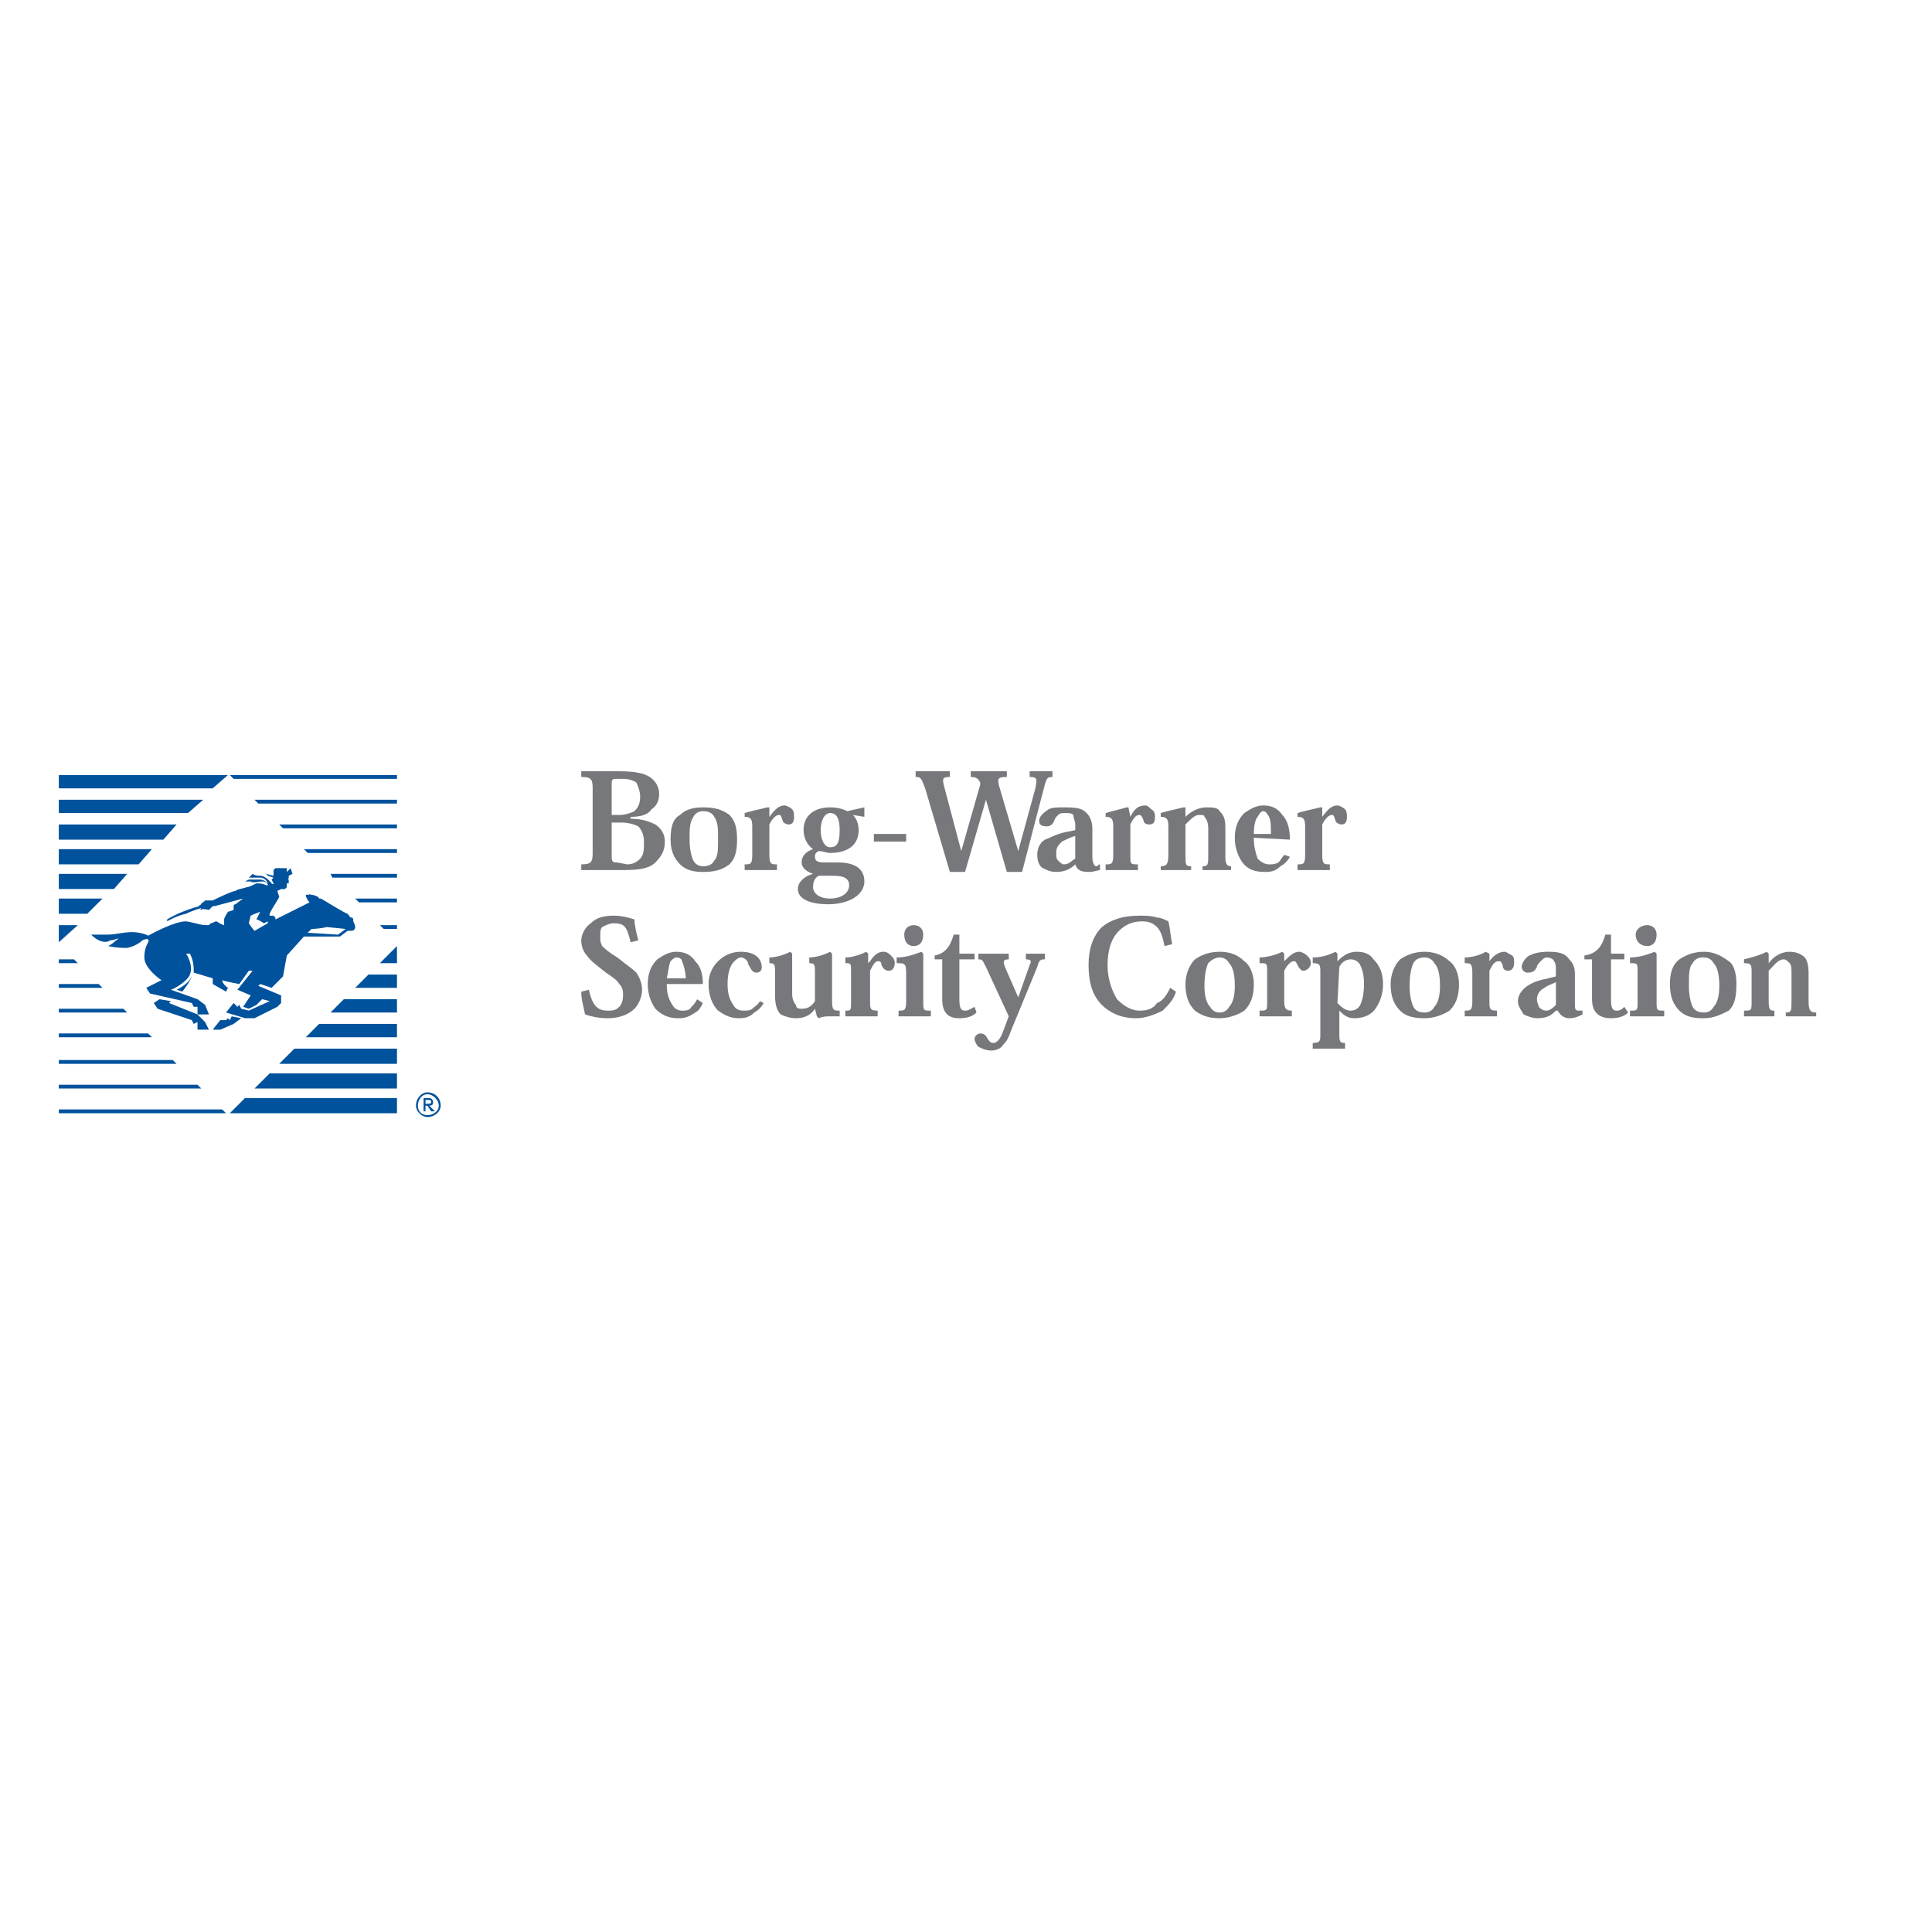 <?xml version="1.0" encoding="utf-8"?>
<!-- Generator: Adobe Illustrator 13.0.0, SVG Export Plug-In . SVG Version: 6.00 Build 14948)  -->
<!DOCTYPE svg PUBLIC "-//W3C//DTD SVG 1.0//EN" "http://www.w3.org/TR/2001/REC-SVG-20010904/DTD/svg10.dtd">
<svg version="1.0" id="Layer_1" xmlns="http://www.w3.org/2000/svg" xmlns:xlink="http://www.w3.org/1999/xlink" x="0px" y="0px"
	 width="192.756px" height="192.756px" viewBox="0 0 192.756 192.756" enable-background="new 0 0 192.756 192.756"
	 xml:space="preserve">
<g>
	<polygon fill-rule="evenodd" clip-rule="evenodd" fill="#FFFFFF" points="0,0 192.756,0 192.756,192.756 0,192.756 0,0 	"/>
	<path fill-rule="evenodd" clip-rule="evenodd" fill="#77787B" d="M57.994,77.518c0.948,0,1.137,0.189,1.137,1.137V85.1
		c0,0.948-0.189,1.137-1.137,1.137v0.569h4.359c1.517,0,2.464-0.19,3.033-0.758c0.568-0.569,0.947-1.137,0.947-2.085
		c0-0.758-0.379-1.327-0.947-1.706c-0.758-0.379-1.517-0.569-2.464-0.569v-0.189c0.948,0,1.706-0.189,2.085-0.758
		c0.568-0.379,0.758-0.948,0.758-1.516c0-0.758-0.379-1.327-0.948-1.706c-0.568-0.379-1.517-0.569-3.033-0.569h-3.791V77.518
		L57.994,77.518z M61.027,78.276c0-0.379,0-0.569,0.379-0.569h0.758c0.569,0,1.137,0.19,1.327,0.379
		c0.189,0.379,0.379,0.948,0.379,1.327c0,0.758-0.19,1.137-0.569,1.517c-0.379,0.189-0.948,0.379-1.516,0.379h-0.758V78.276
		L61.027,78.276z M61.027,82.067h0.948c0.758,0,1.327,0.189,1.706,0.379c0.379,0.379,0.569,0.948,0.569,1.517
		c0,0.758,0,1.327-0.379,1.706c-0.379,0.379-0.758,0.568-1.327,0.568l-0.947-0.189c-0.379,0-0.569,0-0.569-0.569V82.067
		L61.027,82.067z"/>
	<path fill-rule="evenodd" clip-rule="evenodd" fill="#77787B" d="M70.125,86.995c1.138,0,1.896-0.189,2.654-0.758
		c0.569-0.568,0.758-1.327,0.758-2.464s-0.189-1.896-0.758-2.464c-0.758-0.569-1.516-0.758-2.654-0.758
		c-0.947,0-1.706,0.189-2.274,0.758c-0.758,0.379-0.948,1.327-0.948,2.464s0.379,1.896,0.948,2.464
		C68.419,86.806,69.178,86.995,70.125,86.995L70.125,86.995L70.125,86.995z M70.125,80.93c0.569,0,0.948,0.189,1.138,0.568
		c0.379,0.569,0.379,1.138,0.379,2.275c0,0.947,0,1.706-0.379,2.085c-0.19,0.379-0.569,0.569-1.138,0.569
		c-0.379,0-0.758-0.19-0.947-0.569c-0.19-0.379-0.379-1.138-0.379-2.085c0-1.137,0-1.706,0.379-2.275
		C69.367,81.119,69.746,80.93,70.125,80.93L70.125,80.93L70.125,80.93z"/>
	<path fill-rule="evenodd" clip-rule="evenodd" fill="#77787B" d="M76.759,81.498V80.55H76.57c-0.758,0.189-1.707,0.379-2.275,0.569
		v0.379c0.568,0,0.758,0.189,0.758,0.948v2.844c0,0.947-0.19,0.947-0.758,0.947v0.569h3.222v-0.569c-0.568,0-0.758,0-0.758-0.947
		v-3.033c0.379-0.758,0.758-0.948,0.948-0.948c0.189,0,0.189,0,0.379,0.569c0,0.189,0.379,0.379,0.568,0.379
		c0.379,0,0.569-0.189,0.569-0.758c0-0.189,0-0.568-0.189-0.758c-0.189-0.189-0.568-0.379-0.758-0.379
		C77.708,80.361,77.328,80.74,76.759,81.498L76.759,81.498L76.759,81.498z"/>
	<path fill-rule="evenodd" clip-rule="evenodd" fill="#77787B" d="M82.256,86.047c-0.758,0-0.948-0.189-0.948-0.569
		c0-0.189,0-0.379,0.379-0.568c0.379,0,0.759,0.189,1.138,0.189c1.706,0,2.843-0.758,2.843-2.274c0-0.569-0.189-1.138-0.569-1.517
		l1.138,0.189V80.55l-1.706,0.379c-0.379-0.19-0.948-0.379-1.706-0.379c-1.517,0-2.654,0.758-2.654,2.275
		c0,0.758,0.379,1.516,0.948,1.895c-0.569,0.19-1.137,0.569-1.137,1.327c0,0.568,0.568,0.948,1.137,1.137
		c-0.758,0.189-1.516,0.758-1.516,1.517c0,0.948,1.137,1.517,3.033,1.517c2.085,0,3.602-0.948,3.602-2.275
		c0-1.137-0.758-1.896-2.654-1.896H82.256L82.256,86.047z M82.825,84.531c-0.569,0-0.948-0.758-0.948-1.706s0.379-1.706,0.948-1.706
		c0.758,0,0.948,0.758,0.948,1.706C83.773,83.962,83.583,84.531,82.825,84.531L82.825,84.531L82.825,84.531z M83.204,87.374
		c1.138,0,1.517,0.379,1.517,0.948c0,0.758-0.758,1.327-1.896,1.327c-1.138,0-1.706-0.569-1.706-1.138
		c0-0.568,0.189-0.947,0.568-1.137H83.204L83.204,87.374z"/>
	<polygon fill-rule="evenodd" clip-rule="evenodd" fill="#77787B" points="87.185,83.204 87.185,83.962 90.407,83.962 
		90.407,83.204 87.185,83.204 	"/>
	<path fill-rule="evenodd" clip-rule="evenodd" fill="#77787B" d="M104.244,78.276c0.189-0.569,0.189-0.758,0.759-0.758v-0.569
		h-2.275v0.569c0.759,0,0.759,0.189,0.569,1.137l-1.706,6.255l0,0l-1.896-6.445c-0.189-0.758-0.189-0.948,0.758-0.948v-0.569h-3.601
		v0.569c0.568,0,0.758,0.189,0.948,0.568v0.19l-1.896,6.634l0,0l-1.706-6.445c-0.19-0.758-0.19-0.948,0.568-0.948v-0.569h-3.412
		v0.569c0.569,0,0.569,0.189,0.948,1.137l2.464,8.34h1.517l2.085-7.203l0,0l2.085,7.203h1.517L104.244,78.276L104.244,78.276z"/>
	<path fill-rule="evenodd" clip-rule="evenodd" fill="#77787B" d="M108.983,82.636c0-0.569-0.189-1.138-0.569-1.517
		c-0.379-0.379-0.758-0.569-2.085-0.569c-0.947,0-1.326,0-1.706,0.189c-0.568,0.379-0.947,0.758-0.947,1.138
		c0,0.379,0.189,0.568,0.758,0.568c0.38,0,0.569-0.189,0.759-0.568c0-0.19,0.189-0.379,0.379-0.569s0.379-0.189,0.758-0.189
		c0.38,0,0.569,0,0.759,0.189c0,0.379,0.189,0.569,0.189,0.948v0.569l-0.948,0.189c-0.947,0.189-1.516,0.568-2.085,0.758
		c-0.568,0.379-0.758,0.947-0.758,1.517c0,0.568,0.189,1.137,0.568,1.326c0.379,0.19,0.759,0.379,1.327,0.379
		c0.947,0,1.517-0.379,1.896-0.758l0,0c0.189,0.569,0.568,0.758,1.327,0.758c0.568,0,0.947-0.189,1.137-0.189v-0.569
		c-0.189,0-0.189,0.19-0.379,0.19s-0.379-0.379-0.379-0.948V82.636L108.983,82.636z M107.277,85.668
		c-0.379,0.189-0.568,0.568-1.138,0.568c-0.189,0-0.379-0.189-0.568-0.379s-0.189-0.379-0.189-0.758
		c0-0.568,0.189-0.758,0.568-1.137c0.379-0.189,0.759-0.379,1.327-0.569V85.668L107.277,85.668z"/>
	<path fill-rule="evenodd" clip-rule="evenodd" fill="#77787B" d="M112.774,81.498l-0.189-0.948h-0.189
		c-0.569,0.189-1.517,0.379-2.086,0.569v0.379c0.569,0,0.759,0.189,0.759,0.948v2.844c0,0.947-0.189,0.947-0.759,0.947v0.569h3.223
		v-0.569c-0.758,0-0.758,0-0.758-0.947v-3.033c0.379-0.758,0.568-0.948,0.947-0.948c0,0,0.189,0,0.379,0.569
		c0,0.189,0.189,0.379,0.569,0.379c0.379,0,0.568-0.189,0.568-0.758c0-0.189,0-0.568-0.379-0.758
		c-0.189-0.189-0.379-0.379-0.569-0.379C113.532,80.361,113.153,80.74,112.774,81.498L112.774,81.498L112.774,81.498z"/>
	<path fill-rule="evenodd" clip-rule="evenodd" fill="#77787B" d="M122.252,82.446c0-0.758-0.189-1.137-0.568-1.516
		c-0.19-0.379-0.759-0.379-1.327-0.379c-0.759,0-1.517,0.379-2.085,0.948l0,0V80.55h-0.19c-0.758,0.189-1.705,0.379-2.274,0.569
		v0.379c0.569,0,0.759,0.189,0.759,0.948v2.844c0,0.947-0.189,1.137-0.759,1.137v0.379h3.033v-0.379
		c-0.568,0-0.568-0.19-0.568-1.137v-3.033c0.568-0.569,0.947-0.948,1.326-0.948s0.569,0,0.569,0.189
		c0.189,0.189,0.379,0.569,0.379,1.138v2.654c0,0.947,0,1.137-0.569,1.137v0.379h2.844v-0.379c-0.379,0-0.568-0.19-0.568-0.948
		V82.446L122.252,82.446z"/>
	<path fill-rule="evenodd" clip-rule="evenodd" fill="#77787B" d="M128.696,83.773c0-0.948-0.189-1.896-0.758-2.464
		c-0.379-0.569-0.948-0.948-1.896-0.948c-0.759,0-1.327,0.379-1.896,0.758c-0.569,0.568-0.948,1.327-0.948,2.464
		s0.379,1.896,0.759,2.464c0.568,0.758,1.326,0.948,2.274,0.948c0.758,0,1.137-0.189,1.517-0.568
		c0.379-0.19,0.758-0.569,0.947-0.948l-0.568-0.189c-0.189,0.189-0.379,0.568-0.568,0.758c-0.38,0.189-0.569,0.189-0.948,0.189
		s-0.758-0.189-1.138-0.568c-0.189-0.569-0.379-1.137-0.379-2.085L128.696,83.773L128.696,83.773z M125.095,83.204
		c0-0.948,0.189-1.517,0.379-1.706c0.19-0.379,0.38-0.568,0.569-0.568s0.379,0.189,0.568,0.568c0.189,0.379,0.189,0.948,0.189,1.706
		H125.095L125.095,83.204z"/>
	<path fill-rule="evenodd" clip-rule="evenodd" fill="#77787B" d="M131.919,81.498V80.55h-0.189
		c-0.759,0.189-1.706,0.379-2.274,0.569v0.379c0.568,0,0.758,0.189,0.758,0.948v2.844c0,0.947-0.189,0.947-0.758,0.947v0.569h3.222
		v-0.569c-0.568,0-0.758,0-0.758-0.947v-3.033c0.379-0.758,0.758-0.948,0.947-0.948s0.189,0,0.38,0.569
		c0,0.189,0.379,0.379,0.568,0.379c0.379,0,0.568-0.189,0.568-0.758c0-0.189,0-0.568-0.189-0.758
		c-0.189-0.189-0.568-0.379-0.758-0.379C132.866,80.361,132.487,80.74,131.919,81.498L131.919,81.498L131.919,81.498z"/>
	<path fill-rule="evenodd" clip-rule="evenodd" fill="#77787B" d="M63.68,93.819c-0.189-0.758-0.379-1.517-0.379-2.085
		c-0.568-0.189-1.327-0.379-2.085-0.379c-0.948,0-1.706,0.189-2.274,0.758c-0.569,0.379-0.948,1.138-0.948,1.706
		c0,0.569,0.189,1.138,0.568,1.517c0.379,0.568,0.948,0.948,1.896,1.706c0.569,0.379,1.138,0.758,1.327,1.137
		c0.379,0.381,0.379,0.76,0.379,1.139c0,0.568-0.189,0.947-0.379,1.137c-0.379,0.379-0.758,0.379-1.138,0.379
		c-0.947,0-1.516-0.379-1.896-2.084l-0.758,0.189c0,0.758,0.189,1.326,0.379,2.273c0.569,0.189,1.327,0.379,2.274,0.379
		c1.138,0,2.085-0.379,2.654-0.947c0.379-0.379,0.758-1.137,0.758-1.895c0-0.57-0.189-1.139-0.568-1.707
		c-0.379-0.379-0.948-0.758-1.896-1.516c-0.948-0.568-1.327-0.948-1.517-1.137c-0.189-0.379-0.189-0.569-0.189-0.948
		c0-0.379,0-0.758,0.189-0.948c0.379-0.19,0.758-0.379,1.137-0.379c1.137,0,1.327,0.379,1.706,1.896L63.68,93.819L63.68,93.819z"/>
	<path fill-rule="evenodd" clip-rule="evenodd" fill="#77787B" d="M70.125,98.178c0-0.947-0.189-1.705-0.758-2.274
		c-0.379-0.568-0.948-0.947-1.896-0.947c-0.758,0-1.327,0.379-1.896,0.758c-0.568,0.569-0.947,1.327-0.947,2.463
		c0,1.139,0.379,1.896,0.758,2.465c0.758,0.758,1.516,0.947,2.274,0.947s1.137-0.189,1.706-0.568
		c0.379-0.189,0.568-0.568,0.758-0.947l-0.568-0.379c-0.189,0.379-0.379,0.568-0.569,0.758c-0.189,0.379-0.568,0.379-0.948,0.379
		c-0.379,0-0.758-0.189-0.948-0.568c-0.379-0.568-0.568-1.137-0.568-2.086H70.125L70.125,98.178z M66.524,97.609
		c0.189-0.757,0.189-1.326,0.379-1.706c0.189-0.189,0.379-0.379,0.568-0.379c0.379,0,0.569,0.189,0.569,0.379
		c0.189,0.379,0.379,1.137,0.379,1.706H66.524L66.524,97.609z"/>
	<path fill-rule="evenodd" clip-rule="evenodd" fill="#77787B" d="M75.812,99.885c-0.19,0.379-0.569,0.568-0.758,0.758
		c-0.19,0.189-0.569,0.189-0.948,0.189c-0.379,0-0.758-0.189-0.948-0.568c-0.379-0.568-0.569-1.137-0.569-2.086
		c0-0.947,0.189-1.516,0.379-1.895c0.379-0.569,0.758-0.758,0.948-0.758c0.379,0,0.758,0.379,0.758,0.758
		c0.189,0.189,0.189,0.379,0.379,0.569c0.189,0.189,0.379,0.189,0.379,0.189c0.379,0,0.569-0.189,0.569-0.568
		c0-0.379-0.189-0.758-0.379-0.948c-0.379-0.379-0.947-0.568-1.706-0.568c-0.948,0-1.706,0.379-2.275,0.947
		c-0.569,0.569-0.948,1.327-0.948,2.274c0,1.139,0.379,2.086,0.948,2.654c0.569,0.379,1.137,0.758,2.085,0.758
		c0.758,0,1.137-0.189,1.517-0.568c0.379-0.189,0.758-0.568,0.948-0.947L75.812,99.885L75.812,99.885z"/>
	<path fill-rule="evenodd" clip-rule="evenodd" fill="#77787B" d="M83.773,100.832c-0.569,0-0.758,0-0.758-0.947v-4.739
		l-0.189-0.189c-0.758,0.379-1.517,0.568-2.085,0.568v0.569c0.568,0,0.568,0.189,0.568,0.947v2.844
		c-0.379,0.568-0.758,0.758-1.327,0.758c-0.19,0-0.569,0-0.569-0.379c-0.189-0.189-0.379-0.568-0.379-1.137v-3.981l-0.189-0.189
		c-0.758,0.379-1.517,0.568-2.085,0.568v0.569c0.569,0,0.569,0.189,0.569,0.947v2.275c0,0.947,0.189,1.516,0.568,1.895
		c0.379,0.189,0.948,0.379,1.517,0.379c0.948,0,1.517-0.379,1.896-0.947l0,0l0.19,0.758l0.189,0.189
		c0.379-0.189,0.759-0.189,1.138-0.189s0.569,0,0.948,0V100.832L83.773,100.832z"/>
	<path fill-rule="evenodd" clip-rule="evenodd" fill="#77787B" d="M86.616,96.094v-0.948l-0.189-0.189
		c-0.758,0.379-1.517,0.568-2.085,0.568v0.569c0.568,0,0.568,0,0.568,0.947v2.844c0,0.947,0,0.947-0.568,0.947v0.568h3.222v-0.568
		c-0.758,0-0.758-0.189-0.758-0.947v-3.033c0.379-0.758,0.569-0.948,0.758-0.948s0.379,0,0.379,0.379
		c0.19,0.379,0.379,0.569,0.758,0.569s0.569-0.379,0.569-0.758c0-0.379-0.19-0.569-0.379-0.758s-0.379-0.379-0.758-0.379
		c-0.569,0-0.948,0.379-1.327,0.947L86.616,96.094L86.616,96.094z"/>
	<path fill-rule="evenodd" clip-rule="evenodd" fill="#77787B" d="M91.166,92.302c-0.569,0-0.948,0.379-0.948,0.948
		c0,0.758,0.379,1.137,0.948,1.137c0.568,0,0.947-0.379,0.947-1.137C92.113,92.682,91.734,92.302,91.166,92.302L91.166,92.302
		L91.166,92.302z M92.113,95.146l-0.189-0.189c-0.948,0.379-1.707,0.568-2.464,0.568v0.569c0.758,0,0.948,0,0.948,0.947v2.844
		c0,0.947-0.19,0.947-0.758,0.947v0.568h3.222v-0.568c-0.758,0-0.758,0-0.758-0.947V95.146L92.113,95.146z"/>
	<path fill-rule="evenodd" clip-rule="evenodd" fill="#77787B" d="M93.25,95.714h0.758v3.981c0,1.516,0.758,1.895,1.707,1.895
		c0.758,0,1.327-0.189,1.706-0.568l-0.189-0.568c-0.379,0.189-0.569,0.379-0.948,0.379s-0.568-0.189-0.568-1.137v-3.981h1.516
		v-0.568h-1.516V93.25h-0.569c-0.379,1.327-0.948,1.896-1.896,2.085V95.714L93.25,95.714z"/>
	<path fill-rule="evenodd" clip-rule="evenodd" fill="#77787B" d="M100.643,101.4l-0.568,1.518
		c-0.189,0.568-0.568,1.137-0.947,1.137c-0.38,0-0.38-0.189-0.569-0.379c-0.189-0.379-0.379-0.568-0.758-0.568
		c-0.189,0-0.569,0.189-0.569,0.568c0,0.189,0.189,0.568,0.379,0.758c0.379,0.189,0.758,0.379,1.326,0.379
		c0.38,0,0.948-0.189,1.138-0.568c0.379-0.379,0.568-0.758,0.758-1.326l2.654-6.445c0.189-0.758,0.379-0.758,0.758-0.758v-0.568
		h-1.896v0.568c0.569,0,0.569,0.189,0.379,0.569l-1.137,3.223l0,0l-1.327-3.033c-0.189-0.569-0.189-0.758,0.379-0.758v-0.568H97.61
		v0.568c0.379,0,0.379,0,0.758,0.758L100.643,101.4L100.643,101.4z"/>
	<path fill-rule="evenodd" clip-rule="evenodd" fill="#77787B" d="M116.755,98.559c-0.379,0.758-0.759,1.326-1.327,1.516
		c-0.379,0.568-0.947,0.758-1.706,0.758c-0.947,0-1.706-0.568-2.274-1.137c-0.568-0.947-0.947-2.086-0.947-3.412
		c0-1.517,0.379-2.654,1.137-3.412c0.568-0.569,1.327-0.948,2.274-0.948c0.759,0,1.138,0.189,1.517,0.569
		c0.379,0.379,0.568,0.948,0.758,1.896l0.759-0.19c-0.189-0.947-0.189-1.516-0.379-2.274c-0.38-0.189-0.759-0.379-1.138-0.379
		c-0.568-0.189-1.138-0.189-1.706-0.189c-1.706,0-2.843,0.379-3.791,1.137c-0.947,0.948-1.326,2.274-1.326,3.791
		c0,1.705,0.379,3.033,1.326,3.98c0.759,0.758,1.896,1.326,3.412,1.326c0.947,0,1.896-0.379,2.653-0.758
		c0.569-0.568,1.138-1.137,1.327-1.895L116.755,98.559L116.755,98.559z"/>
	<path fill-rule="evenodd" clip-rule="evenodd" fill="#77787B" d="M121.684,101.59c0.947,0,1.895-0.379,2.464-0.758
		c0.568-0.568,0.947-1.326,0.947-2.654c0-0.947-0.379-1.895-0.947-2.274c-0.569-0.568-1.327-0.947-2.464-0.947
		c-1.138,0-1.896,0.379-2.465,0.758c-0.568,0.569-0.947,1.516-0.947,2.463c0,1.328,0.379,2.086,0.947,2.654
		C119.977,101.4,120.735,101.59,121.684,101.59L121.684,101.59L121.684,101.59z M121.684,95.525c0.379,0,0.758,0.189,0.947,0.569
		c0.379,0.379,0.568,1.137,0.568,2.273c0,0.949-0.189,1.707-0.568,2.086c-0.189,0.379-0.568,0.568-0.947,0.568
		c-0.38,0-0.759-0.189-0.948-0.568c-0.379-0.379-0.568-1.137-0.568-2.086c0-1.137,0.189-1.895,0.379-2.273
		C120.925,95.714,121.304,95.525,121.684,95.525L121.684,95.525L121.684,95.525z"/>
	<path fill-rule="evenodd" clip-rule="evenodd" fill="#77787B" d="M128.128,96.094v-0.948l-0.189-0.189
		c-0.759,0.379-1.706,0.568-2.274,0.568v0.569c0.758,0,0.758,0,0.758,0.947v2.844c0,0.947,0,0.947-0.758,0.947v0.568h3.222v-0.568
		c-0.568,0-0.758-0.189-0.758-0.947v-3.033c0.379-0.758,0.758-0.948,0.947-0.948s0.189,0,0.38,0.379
		c0.189,0.379,0.379,0.569,0.568,0.569c0.379,0,0.758-0.379,0.758-0.758c0-0.379-0.189-0.569-0.379-0.758s-0.568-0.379-0.758-0.379
		c-0.569,0-0.948,0.379-1.517,0.947V96.094L128.128,96.094z"/>
	<path fill-rule="evenodd" clip-rule="evenodd" fill="#77787B" d="M133.625,100.832L133.625,100.832
		c0.379,0.379,0.758,0.758,1.517,0.758c0.947,0,1.705-0.379,2.085-0.947c0.379-0.568,0.758-1.326,0.758-2.465
		c0-1.137-0.379-1.895-0.947-2.463c-0.38-0.568-0.948-0.758-1.706-0.758c-0.759,0-1.327,0.379-1.896,0.947l0,0v-0.758l-0.189-0.189
		c-0.759,0.379-1.517,0.568-2.275,0.568v0.569c0.759,0,0.759,0.189,0.759,0.947v6.066c0,0.758,0,0.947-0.759,0.947v0.568h3.223
		v-0.568c-0.568,0-0.568-0.189-0.568-0.947V100.832L133.625,100.832z M133.625,96.473c0.189-0.379,0.568-0.758,1.137-0.758
		c0.38,0,0.759,0.189,0.948,0.569c0.189,0.379,0.379,0.947,0.379,1.895c0,0.949-0.189,1.707-0.379,2.086s-0.568,0.568-0.948,0.568
		c-0.568,0-0.947-0.379-1.326-0.758L133.625,96.473L133.625,96.473z"/>
	<path fill-rule="evenodd" clip-rule="evenodd" fill="#77787B" d="M142.154,101.59c0.948,0,1.896-0.379,2.464-0.758
		c0.569-0.568,0.948-1.326,0.948-2.654c0-0.947-0.379-1.895-0.948-2.274c-0.568-0.568-1.516-0.947-2.464-0.947
		c-1.137,0-1.896,0.379-2.464,0.758c-0.568,0.569-0.948,1.516-0.948,2.463c0,1.328,0.38,2.086,0.948,2.654
		S141.018,101.59,142.154,101.59L142.154,101.59L142.154,101.59z M142.154,95.525c0.379,0,0.759,0.189,0.948,0.569
		c0.379,0.379,0.568,1.137,0.568,2.273c0,0.949-0.189,1.707-0.568,2.086c-0.189,0.379-0.569,0.568-0.948,0.568
		c-0.568,0-0.947-0.189-1.137-0.568s-0.38-1.137-0.38-2.086c0-1.137,0.19-1.895,0.38-2.273
		C141.207,95.714,141.586,95.525,142.154,95.525L142.154,95.525L142.154,95.525z"/>
	<path fill-rule="evenodd" clip-rule="evenodd" fill="#77787B" d="M148.6,96.094v-0.948l-0.379-0.189
		c-0.569,0.379-1.517,0.568-2.086,0.568v0.569c0.569,0,0.759,0,0.759,0.947v2.844c0,0.947-0.189,0.947-0.759,0.947v0.568h3.223
		v-0.568c-0.758,0-0.758-0.189-0.758-0.947v-3.033c0.379-0.758,0.568-0.948,0.947-0.948c0.189,0,0.189,0,0.379,0.379
		c0,0.379,0.189,0.569,0.569,0.569c0.379,0,0.568-0.379,0.568-0.758c0-0.379,0-0.569-0.189-0.758
		c-0.379-0.189-0.569-0.379-0.759-0.379c-0.568,0-1.137,0.379-1.516,0.947V96.094L148.6,96.094z"/>
	<path fill-rule="evenodd" clip-rule="evenodd" fill="#77787B" d="M157.129,97.23c0-0.758-0.189-1.137-0.568-1.516
		c-0.379-0.568-0.948-0.758-2.085-0.758c-0.948,0-1.517,0.189-1.896,0.379s-0.759,0.758-0.759,1.137
		c0,0.189,0.189,0.568,0.569,0.568c0.568,0,0.758-0.189,0.947-0.568c0-0.189,0.189-0.379,0.379-0.569
		c0.189-0.189,0.38-0.379,0.569-0.379c0.379,0,0.758,0.189,0.758,0.379c0.189,0.19,0.189,0.569,0.189,0.948v0.568l-0.758,0.189
		c-0.948,0.189-1.517,0.379-2.085,0.758c-0.569,0.381-0.948,0.949-0.948,1.518s0.379,0.947,0.568,1.326
		c0.38,0.189,0.948,0.379,1.327,0.379c1.138,0,1.517-0.379,1.896-0.758h0.189c0.189,0.379,0.569,0.758,1.138,0.758
		s0.947-0.189,1.327-0.379v-0.379c-0.19,0-0.38,0-0.38,0c-0.379,0-0.379-0.189-0.379-0.758V97.23L157.129,97.23z M155.233,100.264
		c-0.189,0.189-0.568,0.568-0.947,0.568c-0.38,0-0.569-0.189-0.759-0.379c0-0.189-0.189-0.379-0.189-0.758
		c0-0.568,0.379-0.947,0.759-1.137c0.189-0.191,0.758-0.381,1.137-0.57V100.264L155.233,100.264z"/>
	<path fill-rule="evenodd" clip-rule="evenodd" fill="#77787B" d="M158.077,95.714h0.758v3.981c0,1.516,0.948,1.895,1.896,1.895
		c0.758,0,1.327-0.189,1.706-0.568l-0.379-0.568c-0.189,0.189-0.379,0.379-0.759,0.379c-0.379,0-0.568-0.189-0.568-1.137v-3.981
		h1.327v-0.568h-1.327V93.25h-0.568c-0.379,1.327-0.948,1.896-2.085,2.085V95.714L158.077,95.714z"/>
	<path fill-rule="evenodd" clip-rule="evenodd" fill="#77787B" d="M164.332,92.302c-0.568,0-1.138,0.379-1.138,0.948
		c0,0.758,0.569,1.137,1.138,1.137s0.947-0.379,0.947-1.137C165.279,92.682,164.9,92.302,164.332,92.302L164.332,92.302
		L164.332,92.302z M165.279,95.146l-0.189-0.189c-0.947,0.379-1.706,0.568-2.464,0.568v0.569c0.758,0,0.758,0,0.758,0.947v2.844
		c0,0.947,0,0.947-0.758,0.947v0.568h3.412v-0.568c-0.759,0-0.759,0-0.759-0.947V95.146L165.279,95.146z"/>
	<path fill-rule="evenodd" clip-rule="evenodd" fill="#77787B" d="M170.019,101.59c0.948,0,1.706-0.379,2.464-0.758
		c0.568-0.568,0.759-1.326,0.759-2.654c0-0.947-0.19-1.895-0.759-2.274c-0.758-0.568-1.516-0.947-2.464-0.947
		c-1.138,0-1.896,0.379-2.464,0.758c-0.759,0.569-0.948,1.516-0.948,2.463c0,1.328,0.379,2.086,0.948,2.654
		c0.568,0.568,1.326,0.758,2.274,0.758H170.019L170.019,101.59z M170.019,95.525c0.379,0,0.758,0.189,0.948,0.569
		c0.379,0.379,0.568,1.137,0.568,2.273c0,0.949-0.189,1.707-0.568,2.086c-0.19,0.379-0.569,0.568-0.948,0.568
		c-0.568,0-0.948-0.189-1.138-0.568s-0.379-1.137-0.379-2.086c0-1.137,0-1.895,0.379-2.273c0.189-0.379,0.569-0.569,0.948-0.569
		H170.019L170.019,95.525z"/>
	<path fill-rule="evenodd" clip-rule="evenodd" fill="#77787B" d="M180.443,97.041c0-0.758-0.189-1.327-0.379-1.516
		c-0.379-0.379-0.947-0.568-1.517-0.568c-0.758,0-1.516,0.379-2.085,1.137l0,0v-0.948l-0.189-0.189
		c-0.758,0.379-1.516,0.568-2.274,0.758v0.379c0.759,0,0.759,0.189,0.759,0.947v2.844c0,0.947,0,0.947-0.759,0.947v0.568h3.033
		v-0.568c-0.38,0-0.569,0-0.569-0.947v-3.033c0.569-0.569,0.948-1.138,1.517-1.138c0.189,0,0.379,0.189,0.568,0.379
		c0.19,0.189,0.19,0.568,0.19,0.947v2.844c0,0.947,0,1.137-0.569,1.137v0.379h3.033v-0.379c-0.568,0-0.759-0.189-0.759-1.137V97.041
		L180.443,97.041z"/>
	<path fill-rule="evenodd" clip-rule="evenodd" fill="#00529C" d="M41.503,110.311c0-0.76,0.569-1.328,1.138-1.328
		c0.758,0,1.327,0.568,1.327,1.328c0,0.568-0.569,1.137-1.327,1.137C42.072,111.447,41.503,110.879,41.503,110.311L41.503,110.311z
		 M42.641,111.258c0.568,0,1.137-0.379,1.137-0.947s-0.569-1.139-1.137-1.139c-0.569,0-0.948,0.57-0.948,1.139
		S42.072,111.258,42.641,111.258L42.641,111.258z M42.451,110.879h-0.189v-1.328h0.569c0.189,0,0.379,0.191,0.379,0.379
		c0,0.191,0,0.381-0.379,0.381l0.568,0.568H43.02l-0.379-0.568h-0.19V110.879L42.451,110.879z M42.641,110.121
		c0.189,0,0.379,0,0.379-0.191c0-0.188-0.189-0.188-0.189-0.188h-0.379v0.379H42.641L42.641,110.121z"/>
	<path fill-rule="evenodd" clip-rule="evenodd" fill="#00529C" d="M19.136,97.42c0-0.189,0,0.568-1.517,1.328l0.569,0.189
		C18.188,98.938,18.947,97.988,19.136,97.42L19.136,97.42z"/>
	<path fill-rule="evenodd" clip-rule="evenodd" fill="#00529C" d="M35.248,91.923c0-0.189,0-0.379-0.189-0.379
		c-0.19,0-0.19-0.189-0.379-0.379c-0.189,0-2.654-1.516-2.654-1.516s0,0-0.189,0c0-0.189-0.568-0.379-0.758-0.379
		c-0.189,0-0.379-0.189-0.379-0.189l0.189,0.189h-0.379c0,0.379,0.379,0.758,0.379,0.758l-3.412,1.706l0,0l0,0v-0.189
		c-0.189-0.189-0.189-0.189-0.189-0.189h-0.379c-0.19-0.19,0.948-1.706,0.948-1.896l-0.189-0.569l0.379-0.189
		c0.189,0,0.379,0,0.379,0c0.189-0.19,0.189-0.19,0.189-0.19c0-0.189,0-0.189,0-0.189l0,0l0,0v-0.19c0,0,0,0,0.189,0
		c0,0,0,0,0-0.189v-0.189c-0.189,0,0,0,0-0.189l0,0v-0.19l0.379-0.189l-0.189-0.569l-0.379,0.379c0,0,0-0.189,0-0.379h-0.189
		c-0.19,0-0.758,0-0.948,0c-0.189,0.19-0.189,0.19-0.189,0.19v0.568l-0.758-0.189l0.189,0.189l0.569,0.19c0,0,0,0-0.189,0.189
		l0.189,0.379c0,0.19-0.189,0-0.189,0s-0.568-0.758-1.137-0.758s-0.758-0.189-0.758-0.189l-0.379,0.379c0.379,0,0.758,0,1.138,0
		c0.569,0,0.758,0.568,0.758,0.568s-0.379-0.379-0.758-0.379c-0.948,0-1.138,0-1.138,0l-0.379,0.189c0,0,0.19,0,0.569,0
		c0.189,0.189,0.758,0,1.137,0c0.379,0,0.568,0.189,0.568,0.379c0.19,0,0,0-0.189,0c0,0-0.19-0.19-0.948-0.19
		c-0.379,0.19-0.758,0.379-0.947,0.379c-0.569,0.19-0.948,0.19-1.137,0.379c-0.379,0-2.275,0.948-2.275,0.948l0,0h-0.569h-0.189
		c-0.189,0.189-0.189,0.189-0.189,0.189c-0.189,0-0.189,0.19-0.189,0.19c-0.19,0,0,0,0,0c-0.379,0.189-0.19,0.189-0.19,0.189
		s-0.758,0.19-1.706,0.569c-0.948,0.379-1.517,0.758-1.517,0.758v0.189c0,0,0.948-0.568,1.896-0.758
		c0.758-0.379,1.517-0.568,1.517-0.568s-0.19,0.189,0,0.189c0-0.189,0.758,0,0.758,0l0.379-0.379h0.189l2.843-0.758l-0.758,0.569
		c0,0-0.19,0-0.19,0.189c0,0,0,0.19,0,0.379l0,0l-0.568,0.189c0,0-0.379,0.569-0.379,0.758v0.189v0.379c0,0-0.189,0-0.758-0.379
		c-0.19,0-0.379,0.189-0.569,0.189l-0.189,0.189c0,0,0,0-0.19,0c-0.758,0-0.948-0.189-2.085-0.379c-1.137,0-3.222,1.137-3.602,1.327
		c-0.189,0.189-0.379,0-0.379,0c-1.706-0.569-2.464,0-3.981,0c-0.947,0-1.516,0-1.516,0c0.948,0.947,1.706,0.758,1.896,0.568
		c0.379,0,0.758-0.189,0.758-0.189c0.189,0-0.189,0.189-0.379,0.379c-0.189,0.189-0.568,0.379-0.568,0.379
		c0.758,0.189,1.517,0.189,1.896,0.189c0.948-0.189,1.517-0.758,1.517-0.758c0.379-0.189,0.758-0.189,0.568,0.189
		c-0.189,0.379-0.379,0.758-0.379,1.517c0,1.137,1.706,2.274,1.706,2.274l-1.517,0.76l0.379,0.568l4.17,0.947l0.189,0.379h0.379
		v0.758h1.138l-0.379-0.947l-0.758-0.568l-2.654-0.947c0.569-0.189,1.706-0.949,1.896-1.518c0.379-0.947-0.379-2.084-0.379-2.084
		h0.379c0.379,0.758,0.379,1.327,0.379,1.895l1.896,0.568v0.568l1.327,0.76l0.19-0.379c-0.569-0.381-0.569-0.76-0.569-0.76
		c0.569,0.189,1.706,0.379,1.706,0.379l0.947-1.326h0.379l-1.517,1.896l1.327,0.568l-0.758,1.137l0.568,0.189l0.758-0.379
		l0.569-0.568l0.758,0.189l-2.085,0.947l-0.758-0.189l-0.189-0.379l-0.19,0.189l-0.379-0.379l-0.758,0.947l1.896,0.568h0.948
		l2.275-1.137l0.379-0.379v-0.758l-2.274-0.949l0.189-0.189l1.137,0.381l1.137-1.139l0.379-2.084l1.706-1.896
		c0.19,0,3.602,0,3.602,0l0.758-0.569c0,0,0.189,0,0.379,0c0.379,0,0.379-0.379,0.379-0.379S35.438,92.302,35.248,91.923
		L35.248,91.923z M25.391,92.871c-0.189-0.189-0.569-0.758-0.569-0.758l0.19-0.758c0.379-0.19,0.948-0.379,0.948-0.379l-0.379,0.758
		c0.19,0,0.758,0.379,0.758,0.379l0.379-0.189c0,0.189,0,0.189,0,0.189l0,0L25.391,92.871L25.391,92.871z M33.731,93.25l-3.033-0.19
		l0.379-0.379c0,0,0.758,0,1.517-0.189l1.896,0.189L33.731,93.25L33.731,93.25z"/>
	<polygon fill-rule="evenodd" clip-rule="evenodd" fill="#00529C" points="15.914,99.695 17.051,99.885 16.861,100.074 
		19.705,101.211 20.463,101.969 20.842,102.729 19.705,102.729 19.705,101.969 19.326,102.158 19.136,101.779 15.724,100.643 
		15.345,100.074 15.914,99.695 	"/>
	<polygon fill-rule="evenodd" clip-rule="evenodd" fill="#00529C" points="23.117,101.4 24.064,101.59 23.306,102.158 
		21.979,102.729 21.221,102.729 21.979,101.779 22.548,101.779 22.738,101.59 22.927,101.779 23.117,101.4 	"/>
	<polygon fill-rule="evenodd" clip-rule="evenodd" fill="#00529C" points="39.607,94.388 37.901,96.094 39.607,96.094 
		39.607,94.388 	"/>
	<polygon fill-rule="evenodd" clip-rule="evenodd" fill="#00529C" points="39.607,92.682 39.607,92.302 37.901,92.302 
		38.281,92.682 39.607,92.682 	"/>
	<polygon fill-rule="evenodd" clip-rule="evenodd" fill="#00529C" points="39.607,90.028 39.607,89.649 35.438,89.649 
		35.817,90.028 39.607,90.028 	"/>
	<polygon fill-rule="evenodd" clip-rule="evenodd" fill="#00529C" points="39.607,87.564 39.607,87.185 32.973,87.185 
		33.163,87.564 39.607,87.564 	"/>
	<polygon fill-rule="evenodd" clip-rule="evenodd" fill="#00529C" points="39.607,85.1 39.607,84.72 30.319,84.72 30.699,85.1 
		39.607,85.1 	"/>
	<polygon fill-rule="evenodd" clip-rule="evenodd" fill="#00529C" points="39.607,82.636 39.607,82.256 27.855,82.256 
		28.234,82.636 39.607,82.636 	"/>
	<polygon fill-rule="evenodd" clip-rule="evenodd" fill="#00529C" points="39.607,80.171 39.607,79.792 25.391,79.792 
		25.771,80.171 39.607,80.171 	"/>
	<polygon fill-rule="evenodd" clip-rule="evenodd" fill="#00529C" points="39.607,77.707 39.607,77.328 22.927,77.328 
		23.306,77.707 39.607,77.707 	"/>
	<polygon fill-rule="evenodd" clip-rule="evenodd" fill="#00529C" points="5.868,77.328 5.868,78.655 21.221,78.655 22.738,77.328 
		5.868,77.328 	"/>
	<polygon fill-rule="evenodd" clip-rule="evenodd" fill="#00529C" points="5.868,79.792 5.868,81.119 18.757,81.119 20.273,79.792 
		5.868,79.792 	"/>
	<polygon fill-rule="evenodd" clip-rule="evenodd" fill="#00529C" points="5.868,82.256 5.868,83.773 16.293,83.773 17.62,82.256 
		5.868,82.256 	"/>
	<polygon fill-rule="evenodd" clip-rule="evenodd" fill="#00529C" points="5.868,84.72 5.868,86.237 13.829,86.237 15.155,84.72 
		5.868,84.72 	"/>
	<polygon fill-rule="evenodd" clip-rule="evenodd" fill="#00529C" points="5.868,87.185 5.868,88.701 11.364,88.701 12.691,87.185 
		5.868,87.185 	"/>
	<polygon fill-rule="evenodd" clip-rule="evenodd" fill="#00529C" points="5.868,89.649 5.868,91.165 8.71,91.165 10.227,89.649 
		5.868,89.649 	"/>
	<polygon fill-rule="evenodd" clip-rule="evenodd" fill="#00529C" points="5.868,94.008 7.763,92.302 5.868,92.302 5.868,94.008 	
		"/>
	<polygon fill-rule="evenodd" clip-rule="evenodd" fill="#00529C" points="5.868,95.714 5.868,96.094 7.763,96.094 7.384,95.714 
		5.868,95.714 	"/>
	<polygon fill-rule="evenodd" clip-rule="evenodd" fill="#00529C" points="5.868,98.178 5.868,98.559 10.227,98.559 9.848,98.178 
		5.868,98.178 	"/>
	<polygon fill-rule="evenodd" clip-rule="evenodd" fill="#00529C" points="5.868,100.643 5.868,101.021 12.691,101.021 
		12.312,100.643 5.868,100.643 	"/>
	<polygon fill-rule="evenodd" clip-rule="evenodd" fill="#00529C" points="5.868,103.107 5.868,103.486 15.155,103.486 
		14.776,103.107 5.868,103.107 	"/>
	<polygon fill-rule="evenodd" clip-rule="evenodd" fill="#00529C" points="5.868,105.76 5.868,106.141 17.62,106.141 17.241,105.76 
		5.868,105.76 	"/>
	<polygon fill-rule="evenodd" clip-rule="evenodd" fill="#00529C" points="5.868,108.225 5.868,108.604 20.084,108.604 
		19.705,108.225 5.868,108.225 	"/>
	<polygon fill-rule="evenodd" clip-rule="evenodd" fill="#00529C" points="5.868,110.689 5.868,111.068 22.548,111.068 
		22.548,111.068 22.169,110.689 5.868,110.689 	"/>
	<polygon fill-rule="evenodd" clip-rule="evenodd" fill="#00529C" points="39.607,111.068 39.607,109.551 24.443,109.551 
		22.927,111.068 39.607,111.068 	"/>
	<polygon fill-rule="evenodd" clip-rule="evenodd" fill="#00529C" points="39.607,108.604 39.607,107.088 26.908,107.088 
		25.391,108.604 39.607,108.604 	"/>
	<polygon fill-rule="evenodd" clip-rule="evenodd" fill="#00529C" points="39.607,106.141 39.607,104.623 29.372,104.623 
		27.855,106.141 39.607,106.141 	"/>
	<polygon fill-rule="evenodd" clip-rule="evenodd" fill="#00529C" points="39.607,103.486 39.607,102.158 31.836,102.158 
		30.509,103.486 39.607,103.486 	"/>
	<polygon fill-rule="evenodd" clip-rule="evenodd" fill="#00529C" points="39.607,101.021 39.607,99.695 34.3,99.695 
		32.973,101.021 39.607,101.021 	"/>
	<polygon fill-rule="evenodd" clip-rule="evenodd" fill="#00529C" points="39.607,98.559 39.607,97.23 36.764,97.23 35.438,98.559 
		39.607,98.559 	"/>
</g>
</svg>
